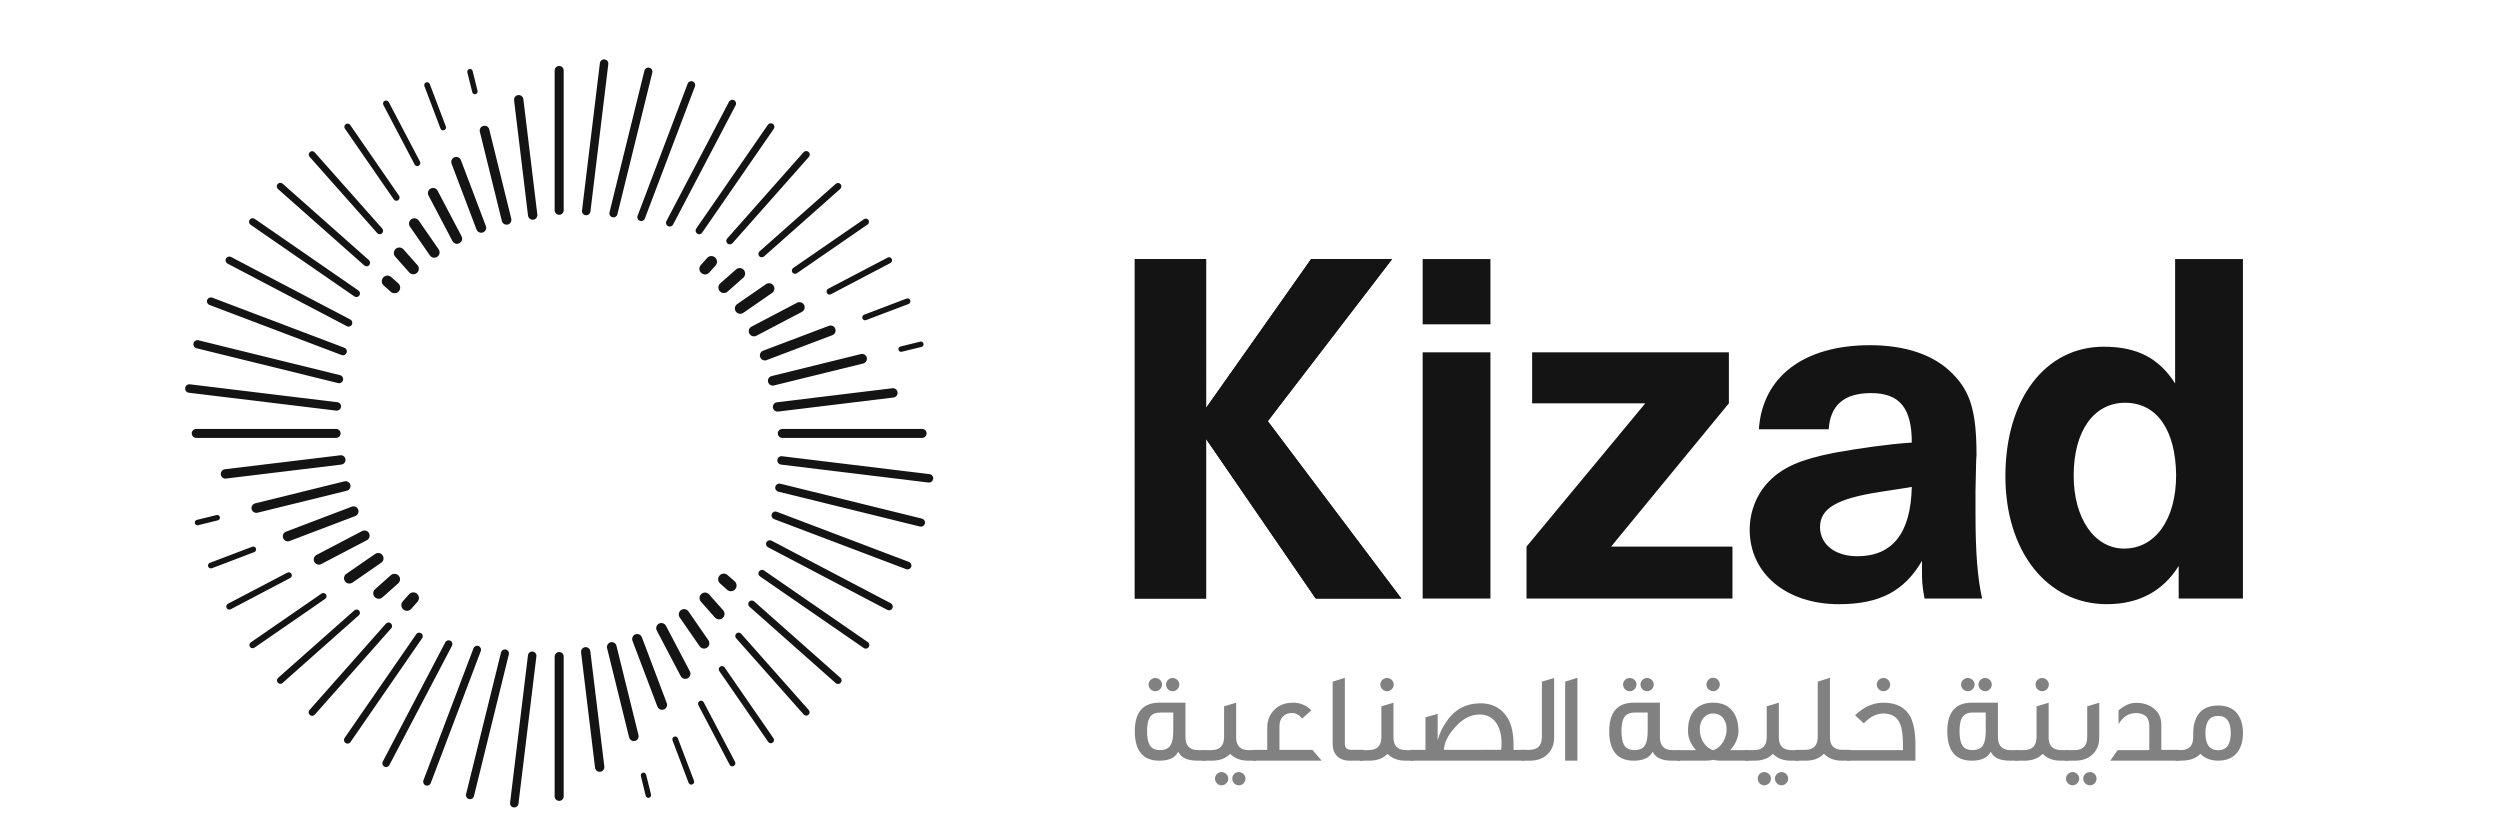 <?xml version="1.0" encoding="utf-8"?>
<!-- Generator: Adobe Illustrator 16.0.0, SVG Export Plug-In . SVG Version: 6.00 Build 0)  -->
<!DOCTYPE svg PUBLIC "-//W3C//DTD SVG 1.1//EN" "http://www.w3.org/Graphics/SVG/1.1/DTD/svg11.dtd">
<svg version="1.1" id="Layer_1" xmlns="http://www.w3.org/2000/svg" xmlns:xlink="http://www.w3.org/1999/xlink" x="0px" y="0px"
	 width="116.196px" height="38.529px" viewBox="0 -6.471 116.196 38.529" enable-background="new 0 -6.471 116.196 38.529"
	 xml:space="preserve">
<path fill="#141414" d="M104.247,5.569h-3.151v5.781c-0.758-1.185-1.778-1.706-3.317-1.706c-2.725,0-4.571,2.439-4.571,6.017
	c0,3.508,1.942,5.949,4.714,5.949c1.47,0,2.605-0.594,3.34-1.777v1.516h2.986V5.569z M96.381,15.638
	c0-2.062,0.925-3.389,2.393-3.389c1.47,0,2.346,1.256,2.369,3.365c0,2.062-0.972,3.412-2.416,3.412
	C97.352,19.027,96.381,17.628,96.381,15.638 M81.749,13.481h3.246c0.07-1.112,0.711-1.682,1.967-1.682
	c1.327,0,1.895,0.688,1.895,2.3c-1.09,0.07-2.393,0.26-3.601,0.474c-1.563,0.308-2.395,0.664-3.057,1.35
	c-0.546,0.567-0.876,1.375-0.876,2.228c0,2.037,1.705,3.46,4.146,3.46c1.872,0,3.033-0.594,3.862-2.016v0.475
	c0,0.427,0,0.64,0.118,1.279h2.677c-0.213-0.948-0.308-2.134-0.308-3.933v-1.066c0.024-0.948,0.024-1.492,0.047-1.658
	c0-2.039-0.284-2.962-1.112-3.792c-0.854-0.876-2.181-1.327-3.84-1.327C83.835,9.573,81.914,11.042,81.749,13.481 M88.857,16.159
	c-0.048,2.157-0.899,3.223-2.536,3.223c-1.018,0-1.729-0.545-1.729-1.351c0-0.876,0.783-1.326,2.771-1.636l1.067-0.164
	L88.857,16.159z M80.357,9.905h-9.146v2.37h5.26l-5.521,6.658v2.416h9.572v-2.416h-5.64l5.474-6.658V9.905z M66.123,21.348h3.15
	V9.905h-3.15V21.348z M66.123,8.602h3.15V5.569h-3.15V8.602z M52.743,21.348h3.315v-7.415l5.094,7.415h3.98l-6.208-8.245
	l5.781-7.535H60.94l-4.881,6.918V5.569h-3.315V21.348z"/>
<path fill="#141414" d="M32.594,6.218c0.05,0.044,0.114,0.068,0.175,0.068c0.072,0,0.145-0.031,0.197-0.09l0.293-0.33
	c0.097-0.11,0.087-0.275-0.023-0.371c-0.107-0.095-0.273-0.087-0.369,0.022l-0.295,0.333C32.476,5.957,32.487,6.123,32.594,6.218
	 M33.453,7.063c0.05,0.058,0.121,0.086,0.19,0.086c0.059,0,0.121-0.02,0.169-0.063l0.737-0.652c0.104-0.093,0.112-0.255,0.02-0.361
	c-0.094-0.105-0.256-0.115-0.359-0.02l-0.738,0.649C33.368,6.798,33.359,6.958,33.453,7.063 M34.2,8.006
	c0.048,0.071,0.124,0.108,0.204,0.108c0.049,0,0.099-0.014,0.142-0.043l1.34-0.927c0.112-0.078,0.139-0.232,0.063-0.345
	c-0.078-0.112-0.233-0.141-0.344-0.063l-1.341,0.925C34.151,7.74,34.121,7.894,34.2,8.006 M34.829,9.034
	c0.044,0.082,0.128,0.129,0.214,0.129c0.037,0,0.075-0.008,0.11-0.027l2.117-1.111c0.117-0.06,0.165-0.206,0.102-0.326
	c-0.063-0.114-0.208-0.16-0.324-0.101l-2.117,1.112C34.813,8.771,34.766,8.917,34.829,9.034 M35.333,10.131
	c0.033,0.094,0.12,0.151,0.215,0.151c0.029,0,0.056-0.006,0.083-0.016l3.058-1.159c0.12-0.046,0.178-0.181,0.133-0.3
	c-0.044-0.121-0.178-0.181-0.3-0.133L35.467,9.83C35.347,9.877,35.287,10.01,35.333,10.131 M35.698,11.282
	c0.026,0.101,0.117,0.17,0.218,0.17c0.019,0,0.037-0.003,0.057-0.008l4.15-1.021c0.121-0.031,0.193-0.152,0.163-0.274
	c-0.029-0.121-0.15-0.192-0.271-0.164l-4.152,1.023C35.741,11.038,35.668,11.161,35.698,11.282 M35.923,12.469
	c0.013,0.11,0.108,0.19,0.214,0.19c0.009,0,0.016,0,0.027-0.001l5.363-0.653c0.121-0.016,0.205-0.121,0.19-0.241
	c-0.016-0.121-0.124-0.206-0.243-0.19l-5.362,0.652C35.994,12.239,35.906,12.348,35.923,12.469 M42.86,13.882
	c0.114,0,0.208-0.093,0.208-0.209c0-0.116-0.095-0.208-0.21-0.208H36.36c-0.117,0-0.21,0.095-0.21,0.208
	c0,0.117,0.093,0.209,0.21,0.209H42.86z M43.178,15.958c0.098,0,0.183-0.073,0.197-0.174c0.012-0.107-0.065-0.205-0.171-0.218
	l-6.855-0.832c-0.106-0.016-0.204,0.063-0.219,0.17c-0.012,0.107,0.064,0.207,0.171,0.219l6.854,0.834H43.178z M42.757,18.001
	c0.014,0.004,0.03,0.006,0.045,0.006c0.085,0,0.166-0.057,0.187-0.144c0.023-0.104-0.04-0.204-0.14-0.23l-6.581-1.622
	c-0.102-0.022-0.206,0.037-0.232,0.14c-0.024,0.102,0.039,0.204,0.14,0.23L42.757,18.001z M42.116,19.982
	c0.022,0.01,0.043,0.012,0.065,0.012c0.073,0,0.143-0.045,0.17-0.115c0.035-0.095-0.013-0.198-0.105-0.233l-6.141-2.33
	c-0.092-0.037-0.201,0.011-0.235,0.106c-0.035,0.093,0.013,0.198,0.106,0.234L42.116,19.982z M41.24,21.874
	c0.027,0.014,0.053,0.021,0.08,0.021c0.063,0,0.124-0.034,0.156-0.093c0.045-0.086,0.01-0.19-0.074-0.235l-5.543-2.909
	c-0.084-0.045-0.191-0.011-0.234,0.071c-0.046,0.088-0.014,0.192,0.072,0.236L41.24,21.874z M40.146,23.647
	c0.029,0.02,0.059,0.031,0.094,0.031c0.053,0,0.105-0.028,0.137-0.074c0.051-0.075,0.033-0.181-0.042-0.231l-4.825-3.33
	c-0.073-0.051-0.177-0.033-0.23,0.044c-0.054,0.075-0.033,0.177,0.042,0.232L40.146,23.647z M38.843,25.279
	c0.028,0.027,0.068,0.04,0.109,0.04c0.045,0,0.09-0.02,0.123-0.054c0.059-0.067,0.055-0.174-0.015-0.234l-4.01-3.551
	c-0.066-0.059-0.17-0.053-0.232,0.014c-0.059,0.069-0.052,0.174,0.014,0.232L38.843,25.279z M37.356,26.738
	c0.029,0.035,0.073,0.053,0.116,0.053c0.037,0,0.075-0.013,0.104-0.04c0.066-0.057,0.071-0.156,0.014-0.221l-3.143-3.547
	c-0.055-0.064-0.154-0.07-0.219-0.014c-0.067,0.061-0.072,0.157-0.014,0.225L37.356,26.738z M35.704,28.008
	c0.028,0.042,0.075,0.064,0.123,0.064c0.028,0,0.059-0.007,0.085-0.025c0.066-0.05,0.085-0.139,0.037-0.208l-2.271-3.289
	c-0.048-0.064-0.139-0.086-0.207-0.037c-0.066,0.046-0.087,0.139-0.038,0.208L35.704,28.008z M33.913,29.072
	c0.023,0.048,0.072,0.075,0.124,0.075c0.021,0,0.044-0.007,0.066-0.019c0.068-0.034,0.096-0.12,0.06-0.191l-1.454-2.763
	c-0.034-0.068-0.122-0.097-0.19-0.06c-0.069,0.036-0.095,0.12-0.06,0.191L33.913,29.072z M32.005,29.912
	c0.021,0.053,0.071,0.086,0.124,0.086c0.017,0,0.032-0.003,0.048-0.01c0.07-0.026,0.104-0.104,0.079-0.171l-0.75-1.972
	c-0.025-0.069-0.103-0.104-0.171-0.079s-0.103,0.104-0.078,0.174L32.005,29.912z M30.012,30.517
	c0.013,0.056,0.063,0.095,0.123,0.095c0.009,0,0.02-0.002,0.03-0.004c0.068-0.016,0.11-0.086,0.094-0.152l-0.229-0.923
	c-0.016-0.064-0.084-0.106-0.153-0.092c-0.066,0.018-0.106,0.087-0.091,0.155L30.012,30.517z M33.797,20.942
	c0.052,0.043,0.114,0.066,0.177,0.066c0.072,0,0.144-0.03,0.195-0.088c0.096-0.107,0.085-0.277-0.022-0.372l-0.333-0.292
	c-0.106-0.097-0.273-0.088-0.368,0.022c-0.099,0.107-0.089,0.272,0.022,0.367L33.797,20.942z M33.228,22.228
	c0.052,0.058,0.122,0.087,0.193,0.087c0.06,0,0.119-0.02,0.169-0.063c0.104-0.094,0.114-0.256,0.02-0.36l-0.652-0.735
	c-0.091-0.107-0.255-0.117-0.358-0.024c-0.106,0.095-0.116,0.257-0.022,0.361L33.228,22.228z M32.518,23.567
	c0.048,0.07,0.126,0.108,0.206,0.108c0.046,0,0.096-0.016,0.14-0.045c0.112-0.08,0.139-0.231,0.06-0.346L32,21.948
	c-0.078-0.116-0.231-0.142-0.345-0.065c-0.114,0.08-0.139,0.232-0.063,0.344L32.518,23.567z M31.64,24.955
	c0.042,0.08,0.126,0.127,0.21,0.127c0.039,0,0.078-0.008,0.112-0.027c0.118-0.063,0.164-0.209,0.102-0.323l-1.112-2.118
	c-0.063-0.116-0.208-0.161-0.323-0.102c-0.119,0.062-0.165,0.208-0.102,0.326L31.64,24.955z M30.556,26.371
	c0.036,0.096,0.124,0.149,0.217,0.149c0.028,0,0.057-0.006,0.083-0.014c0.119-0.044,0.181-0.181,0.134-0.299l-1.156-3.059
	c-0.048-0.122-0.182-0.182-0.305-0.136c-0.117,0.045-0.177,0.181-0.132,0.301L30.556,26.371z M29.24,27.802
	c0.026,0.103,0.119,0.173,0.22,0.173c0.018,0,0.036-0.003,0.054-0.007c0.118-0.03,0.192-0.15,0.162-0.272l-1.024-4.151
	c-0.029-0.121-0.151-0.193-0.272-0.163c-0.119,0.028-0.192,0.15-0.164,0.271L29.24,27.802z M27.657,29.213
	c0.014,0.108,0.108,0.188,0.217,0.188h0.025c0.119-0.016,0.203-0.122,0.19-0.243l-0.652-5.36c-0.013-0.118-0.122-0.204-0.242-0.19
	c-0.118,0.017-0.203,0.123-0.188,0.24L27.657,29.213z M25.779,30.542c0,0.117,0.097,0.211,0.212,0.211s0.208-0.094,0.208-0.211
	v-6.499c0-0.115-0.094-0.209-0.208-0.209s-0.212,0.094-0.212,0.209V30.542z M23.878,31.057c0.009,0.001,0.018,0.001,0.027,0.001
	c0.097,0,0.182-0.072,0.192-0.172l0.834-6.854c0.013-0.108-0.064-0.205-0.171-0.221c-0.108-0.013-0.208,0.065-0.221,0.173
	l-0.832,6.855C23.694,30.948,23.771,31.045,23.878,31.057 M21.801,30.668c0.015,0.006,0.032,0.006,0.045,0.006
	c0.086,0,0.161-0.058,0.183-0.144l1.62-6.582c0.029-0.1-0.034-0.202-0.135-0.229c-0.101-0.023-0.204,0.037-0.229,0.14l-1.623,6.581
	C21.638,30.542,21.7,30.645,21.801,30.668 M19.787,30.035c0.021,0.007,0.042,0.009,0.063,0.009c0.074,0,0.143-0.042,0.17-0.117
	l2.326-6.136c0.036-0.095-0.011-0.199-0.105-0.238c-0.094-0.034-0.199,0.015-0.234,0.107l-2.327,6.139
	C19.646,29.891,19.692,29.998,19.787,30.035 M17.864,29.159c0.025,0.014,0.052,0.021,0.08,0.021c0.063,0,0.123-0.034,0.155-0.095
	l2.908-5.541c0.045-0.089,0.013-0.192-0.072-0.236c-0.088-0.044-0.194-0.013-0.237,0.073l-2.907,5.544
	C17.744,29.009,17.778,29.116,17.864,29.159 M16.06,28.061c0.028,0.021,0.062,0.029,0.094,0.029c0.053,0,0.106-0.025,0.136-0.071
	l3.329-4.825c0.054-0.076,0.035-0.181-0.041-0.231c-0.078-0.053-0.181-0.035-0.232,0.044l-3.331,4.822
	C15.965,27.902,15.984,28.01,16.06,28.061 M14.4,26.757c0.03,0.028,0.07,0.042,0.107,0.042c0.047,0,0.092-0.021,0.125-0.056
	l3.55-4.01c0.062-0.068,0.056-0.172-0.015-0.23c-0.067-0.062-0.17-0.054-0.23,0.013l-3.55,4.01
	C14.325,26.594,14.332,26.698,14.4,26.757 M12.913,25.26c0.03,0.034,0.073,0.052,0.116,0.052c0.038,0,0.075-0.013,0.105-0.04
	l3.543-3.144c0.066-0.054,0.07-0.154,0.015-0.218c-0.059-0.064-0.159-0.069-0.221-0.014l-3.547,3.141
	C12.861,25.094,12.854,25.195,12.913,25.26 M11.617,23.594c0.029,0.042,0.074,0.063,0.122,0.063c0.031,0,0.06-0.008,0.085-0.023
	l3.29-2.271c0.068-0.048,0.083-0.141,0.039-0.206c-0.048-0.069-0.141-0.085-0.208-0.04l-3.291,2.271
	C11.587,23.435,11.571,23.528,11.617,23.594 M10.533,21.786c0.024,0.049,0.073,0.075,0.124,0.075c0.023,0,0.045-0.005,0.067-0.015
	l2.766-1.453c0.068-0.037,0.095-0.12,0.058-0.192c-0.035-0.065-0.123-0.095-0.19-0.058l-2.767,1.45
	C10.523,21.631,10.496,21.718,10.533,21.786 M9.675,19.861c0.021,0.053,0.072,0.085,0.126,0.085c0.015,0,0.033-0.003,0.047-0.005
	l1.969-0.751c0.07-0.026,0.104-0.104,0.079-0.173c-0.026-0.068-0.104-0.102-0.172-0.077l-1.97,0.749
	C9.684,19.713,9.648,19.793,9.675,19.861 M9.056,17.847c0.014,0.059,0.063,0.096,0.122,0.096c0.01,0,0.021,0,0.03-0.003l0.92-0.227
	c0.068-0.019,0.11-0.086,0.092-0.153c-0.018-0.069-0.086-0.109-0.152-0.093l-0.921,0.226C9.081,17.712,9.039,17.778,9.056,17.847
	 M18.742,21.853c0.051,0.044,0.112,0.065,0.176,0.065c0.072,0,0.144-0.031,0.195-0.089l0.293-0.331
	c0.096-0.109,0.086-0.274-0.022-0.372c-0.107-0.095-0.274-0.085-0.371,0.024l-0.294,0.331
	C18.625,21.592,18.635,21.757,18.742,21.853 M17.413,21.274c0.05,0.056,0.119,0.084,0.19,0.084c0.06,0,0.122-0.021,0.17-0.063
	l0.735-0.651c0.105-0.095,0.116-0.257,0.021-0.358c-0.093-0.106-0.256-0.116-0.363-0.025l-0.733,0.654
	C17.328,21.006,17.319,21.168,17.413,21.274 M16.034,20.547c0.048,0.069,0.124,0.106,0.202,0.106c0.049,0,0.099-0.017,0.143-0.044
	l1.339-0.926c0.115-0.077,0.141-0.23,0.065-0.345c-0.079-0.112-0.233-0.141-0.347-0.062l-1.34,0.924
	C15.983,20.278,15.956,20.435,16.034,20.547 M14.609,19.646c0.044,0.081,0.127,0.128,0.213,0.128c0.038,0,0.075-0.011,0.11-0.029
	l2.119-1.108c0.118-0.062,0.163-0.207,0.101-0.325c-0.06-0.115-0.206-0.161-0.324-0.099l-2.116,1.108
	C14.593,19.384,14.548,19.528,14.609,19.646 M13.159,18.54c0.035,0.094,0.124,0.151,0.219,0.151c0.026,0,0.054-0.005,0.081-0.017
	l3.055-1.16c0.118-0.044,0.18-0.179,0.134-0.3c-0.046-0.122-0.178-0.18-0.3-0.135l-3.057,1.162
	C13.172,18.283,13.113,18.418,13.159,18.54 M11.695,17.197c0.026,0.1,0.116,0.17,0.218,0.17c0.018,0,0.036-0.002,0.055-0.007
	l4.152-1.023c0.121-0.029,0.192-0.15,0.164-0.272c-0.029-0.118-0.15-0.191-0.273-0.164l-4.15,1.023
	C11.739,16.954,11.665,17.077,11.695,17.197 M10.263,15.584c0.014,0.108,0.106,0.191,0.215,0.191c0.009,0,0.017,0,0.025-0.004
	l5.364-0.65c0.12-0.017,0.206-0.124,0.191-0.243c-0.014-0.119-0.124-0.204-0.242-0.188l-5.363,0.648
	C10.334,15.355,10.249,15.464,10.263,15.584 M15.62,13.882c0.116,0,0.211-0.093,0.211-0.209c0-0.116-0.095-0.208-0.211-0.208H9.119
	c-0.112,0-0.208,0.093-0.208,0.208c0,0.117,0.095,0.209,0.21,0.209H15.62z M15.63,12.614c0.009,0,0.017,0.001,0.024,0.001
	c0.099,0,0.183-0.073,0.196-0.174c0.013-0.107-0.063-0.207-0.171-0.218l-6.854-0.832c-0.107-0.013-0.207,0.063-0.218,0.171
	c-0.015,0.108,0.061,0.208,0.171,0.221L15.63,12.614z M15.716,11.335c0.015,0.003,0.03,0.006,0.044,0.006
	c0.086,0,0.162-0.058,0.183-0.146c0.024-0.1-0.038-0.204-0.139-0.229L9.223,9.345c-0.1-0.025-0.204,0.038-0.229,0.139
	c-0.025,0.102,0.037,0.205,0.138,0.23L15.716,11.335z M15.875,10.03c0.02,0.008,0.043,0.014,0.063,0.014
	c0.074,0,0.144-0.045,0.17-0.119c0.036-0.094-0.009-0.199-0.105-0.234L9.863,7.362C9.771,7.328,9.664,7.375,9.63,7.469
	C9.595,7.564,9.642,7.667,9.735,7.702L15.875,10.03z M16.12,8.689c0.026,0.015,0.053,0.021,0.081,0.021
	c0.063,0,0.123-0.035,0.155-0.094c0.042-0.088,0.013-0.192-0.072-0.236L10.74,5.473c-0.086-0.046-0.191-0.011-0.237,0.074
	c-0.045,0.083-0.011,0.189,0.074,0.234L16.12,8.689z M16.469,7.304c0.029,0.021,0.061,0.03,0.095,0.03
	c0.053,0,0.104-0.026,0.137-0.072c0.055-0.077,0.033-0.18-0.042-0.232l-4.823-3.331c-0.077-0.052-0.181-0.033-0.232,0.043
	c-0.054,0.077-0.033,0.181,0.04,0.232L16.469,7.304z M16.93,5.865c0.032,0.028,0.069,0.042,0.107,0.042
	c0.046,0,0.092-0.019,0.125-0.055c0.058-0.069,0.053-0.173-0.015-0.233l-4.01-3.552c-0.068-0.06-0.171-0.053-0.232,0.016
	c-0.06,0.067-0.054,0.169,0.015,0.231L16.93,5.865z M17.532,4.362c0.03,0.034,0.074,0.053,0.118,0.053
	c0.037,0,0.072-0.012,0.103-0.039c0.064-0.058,0.071-0.158,0.014-0.222L14.625,0.61c-0.056-0.066-0.155-0.073-0.222-0.016
	c-0.064,0.06-0.07,0.158-0.013,0.223L17.532,4.362z M18.302,2.796c0.028,0.043,0.074,0.065,0.122,0.065
	c0.03,0,0.06-0.011,0.084-0.027c0.067-0.046,0.087-0.139,0.038-0.208l-2.269-3.289c-0.048-0.067-0.141-0.084-0.207-0.037
	c-0.068,0.045-0.084,0.137-0.04,0.207L18.302,2.796z M19.271,1.173c0.024,0.049,0.073,0.077,0.124,0.077
	c0.023,0,0.045-0.006,0.066-0.019c0.07-0.034,0.096-0.121,0.06-0.19L18.07-1.724c-0.038-0.07-0.123-0.097-0.191-0.059
	c-0.071,0.034-0.098,0.122-0.061,0.19L19.271,1.173z M20.473-0.497c0.021,0.053,0.07,0.085,0.125,0.085
	c0.015,0,0.031-0.003,0.046-0.008c0.071-0.025,0.104-0.103,0.079-0.172l-0.747-1.971c-0.026-0.07-0.104-0.105-0.172-0.079
	c-0.07,0.025-0.103,0.102-0.079,0.173L20.473-0.497z M21.949-2.19c0.015,0.06,0.066,0.097,0.123,0.097
	c0.01,0,0.021-0.001,0.031-0.003c0.069-0.015,0.11-0.084,0.092-0.152L21.968-3.17c-0.015-0.066-0.083-0.109-0.152-0.092
	c-0.069,0.018-0.11,0.084-0.095,0.154L21.949-2.19z M18.164,7.092c0.05,0.044,0.112,0.065,0.175,0.065
	c0.072,0,0.146-0.029,0.197-0.088c0.095-0.108,0.084-0.275-0.024-0.371l-0.33-0.294c-0.11-0.095-0.274-0.085-0.371,0.022
	c-0.096,0.111-0.087,0.275,0.023,0.372L18.164,7.092z M19.02,6.191c0.051,0.057,0.122,0.085,0.193,0.085
	c0.059,0,0.12-0.02,0.167-0.063c0.105-0.093,0.116-0.254,0.023-0.36l-0.651-0.735c-0.095-0.105-0.256-0.116-0.361-0.022
	c-0.105,0.095-0.116,0.257-0.023,0.36L19.02,6.191z M19.981,5.401c0.048,0.068,0.125,0.108,0.204,0.108
	c0.047,0,0.097-0.015,0.139-0.045c0.113-0.077,0.141-0.232,0.065-0.345l-0.926-1.337c-0.079-0.113-0.231-0.143-0.346-0.063
	c-0.113,0.076-0.141,0.231-0.063,0.344L19.981,5.401z M21.029,4.732c0.042,0.083,0.125,0.13,0.212,0.13
	c0.036,0,0.076-0.009,0.111-0.029c0.118-0.061,0.164-0.207,0.101-0.322L20.34,2.394c-0.062-0.119-0.206-0.163-0.322-0.102
	c-0.118,0.061-0.164,0.206-0.101,0.325L21.029,4.732z M22.148,4.198c0.035,0.092,0.124,0.149,0.215,0.149
	c0.029,0,0.058-0.005,0.084-0.016c0.121-0.045,0.181-0.179,0.134-0.3l-1.158-3.057c-0.046-0.12-0.181-0.181-0.3-0.135
	c-0.119,0.046-0.181,0.18-0.134,0.301L22.148,4.198z M23.326,3.801c0.024,0.103,0.117,0.172,0.219,0.172
	c0.017,0,0.036-0.002,0.053-0.006c0.121-0.03,0.193-0.151,0.165-0.274L22.74-0.457c-0.03-0.12-0.152-0.196-0.272-0.163
	c-0.122,0.028-0.195,0.151-0.166,0.271L23.326,3.801z M24.542,3.552c0.015,0.109,0.107,0.191,0.218,0.191
	c0.009,0,0.017-0.001,0.024-0.002c0.12-0.014,0.205-0.122,0.19-0.243l-0.649-5.362c-0.015-0.117-0.123-0.203-0.243-0.188
	c-0.117,0.013-0.203,0.121-0.189,0.242L24.542,3.552z M25.779,3.303c0,0.115,0.097,0.21,0.212,0.21s0.208-0.095,0.208-0.21v-6.498
	c0-0.116-0.094-0.21-0.208-0.21s-0.212,0.094-0.212,0.21V3.303z M27.223,3.535c0.008,0,0.014,0.001,0.023,0.001
	c0.098,0,0.182-0.075,0.196-0.174l0.831-6.854C28.288-3.6,28.21-3.698,28.099-3.71c-0.105-0.015-0.204,0.064-0.217,0.17L27.05,3.314
	C27.036,3.423,27.113,3.52,27.223,3.535 M28.467,3.626c0.015,0.005,0.031,0.006,0.046,0.006c0.086,0,0.162-0.058,0.183-0.144
	l1.622-6.581c0.026-0.102-0.035-0.205-0.137-0.231c-0.103-0.024-0.208,0.039-0.23,0.14l-1.622,6.582
	C28.302,3.499,28.364,3.6,28.467,3.626 M29.739,3.792c0.02,0.008,0.041,0.012,0.065,0.012c0.07,0,0.141-0.044,0.168-0.118
	l2.327-6.137c0.036-0.096-0.009-0.199-0.104-0.236c-0.095-0.034-0.199,0.011-0.234,0.106l-2.327,6.14
	C29.597,3.651,29.643,3.756,29.739,3.792 M31.047,4.038c0.025,0.014,0.053,0.021,0.083,0.021c0.061,0,0.122-0.034,0.154-0.093
	l2.908-5.545c0.044-0.084,0.013-0.189-0.072-0.235c-0.088-0.043-0.193-0.011-0.239,0.075l-2.907,5.543
	C30.929,3.888,30.96,3.995,31.047,4.038 M32.401,4.383c0.031,0.021,0.063,0.032,0.094,0.032c0.056,0,0.109-0.027,0.14-0.073
	l3.328-4.823c0.053-0.078,0.035-0.181-0.041-0.233c-0.078-0.052-0.181-0.033-0.234,0.045l-3.33,4.824
	C32.307,4.229,32.326,4.332,32.401,4.383 M33.813,4.845c0.03,0.027,0.068,0.041,0.109,0.041c0.046,0,0.091-0.018,0.124-0.055
	l3.551-4.01c0.058-0.068,0.054-0.171-0.015-0.232c-0.069-0.058-0.171-0.053-0.233,0.015l-3.55,4.01
	C33.738,4.681,33.743,4.785,33.813,4.845 M35.287,5.437c0.033,0.035,0.074,0.051,0.118,0.051c0.036,0,0.074-0.013,0.104-0.038
	l3.546-3.142c0.064-0.057,0.07-0.157,0.01-0.222c-0.056-0.064-0.155-0.071-0.218-0.014l-3.546,3.142
	C35.238,5.273,35.233,5.372,35.287,5.437 M36.829,6.192c0.03,0.043,0.075,0.064,0.124,0.064c0.029,0,0.058-0.008,0.083-0.026
	l3.289-2.268c0.067-0.048,0.084-0.14,0.04-0.209c-0.049-0.067-0.143-0.084-0.209-0.036l-3.29,2.268
	C36.8,6.032,36.781,6.124,36.829,6.192 M38.432,7.144c0.025,0.048,0.075,0.076,0.126,0.076c0.022,0,0.045-0.004,0.064-0.016
	l2.765-1.451c0.071-0.038,0.098-0.124,0.061-0.191c-0.035-0.071-0.123-0.099-0.191-0.061l-2.766,1.45
	C38.423,6.989,38.396,7.075,38.432,7.144 M40.085,8.33c0.019,0.052,0.069,0.085,0.123,0.085c0.018,0,0.034-0.002,0.049-0.01
	l1.973-0.747c0.068-0.027,0.101-0.104,0.076-0.172c-0.026-0.071-0.102-0.104-0.172-0.08l-1.969,0.75
	C40.093,8.181,40.059,8.259,40.085,8.33 M41.76,9.787c-0.016-0.07,0.024-0.137,0.095-0.154l0.917-0.225
	c0.067-0.018,0.136,0.024,0.15,0.09c0.019,0.068-0.023,0.137-0.09,0.154l-0.919,0.226c-0.009,0.001-0.02,0.003-0.03,0.003
	C41.825,9.882,41.773,9.844,41.76,9.787"/>
<path fill="#818181" d="M56.042,28.884h-0.388c-0.467,0-0.766-0.14-0.891-0.418c-0.137,0.278-0.43,0.418-0.878,0.418
	c-0.759,0-1.141-0.454-1.141-1.369c0-0.885,0.382-1.326,1.141-1.326h1.213v1.596c0,0.404,0.196,0.608,0.586,0.608h0.357V28.884z
	 M54.531,26.648h-0.608c-0.233,0-0.401,0.078-0.49,0.233c-0.076,0.125-0.119,0.341-0.119,0.633s0.043,0.508,0.119,0.64
	c0.089,0.16,0.257,0.238,0.49,0.238c0.232,0,0.4-0.078,0.489-0.238c0.078-0.132,0.119-0.348,0.119-0.64V26.648z M54.011,25.346
	c0,0.168-0.143,0.31-0.316,0.31c-0.167,0-0.311-0.142-0.311-0.31c0-0.167,0.144-0.306,0.311-0.306
	C53.868,25.041,54.011,25.179,54.011,25.346 M54.813,25.346c0,0.168-0.144,0.31-0.312,0.31c-0.167,0-0.305-0.142-0.305-0.31
	c0-0.167,0.138-0.306,0.305-0.306C54.669,25.041,54.813,25.179,54.813,25.346"/>
<path fill="#818181" d="M58.367,28.884h-0.359c-0.353,0-0.627-0.109-0.831-0.317c-0.203,0.208-0.483,0.317-0.848,0.317H55.9v-0.49
	h0.395c0.399,0,0.598-0.204,0.598-0.61v-1.427l0.561-0.169v1.614c0,0.394,0.197,0.592,0.592,0.592h0.323V28.884z M57.088,29.719
	c0,0.167-0.144,0.311-0.311,0.311c-0.174,0-0.305-0.144-0.305-0.311c0-0.169,0.131-0.306,0.305-0.306
	C56.945,29.414,57.088,29.551,57.088,29.719 M57.889,29.719c0,0.167-0.144,0.311-0.311,0.311c-0.168,0-0.305-0.144-0.305-0.311
	c0-0.169,0.137-0.306,0.305-0.306C57.745,29.414,57.889,29.551,57.889,29.719"/>
<path fill="#818181" d="M61.426,28.884h-3.191v-0.503h0.664v-1.021c0-0.329,0.107-0.609,0.316-0.829
	c0.215-0.228,0.514-0.342,0.891-0.342c0.321,0,0.604,0.119,0.842,0.354l-0.424,0.382c-0.144-0.174-0.305-0.257-0.484-0.257
	c-0.357,0-0.573,0.257-0.573,0.598v1.116H61L61.426,28.884z"/>
<path fill="#818181" d="M63.362,28.884h-0.634c-0.508,0-0.788-0.313-0.788-0.771V25.21l0.567-0.18v3.064
	c0,0.191,0.096,0.286,0.292,0.286h0.563V28.884z"/>
<path fill="#818181" d="M65.679,28.884h-0.358c-0.352,0-0.628-0.108-0.83-0.317c-0.203,0.209-0.484,0.317-0.848,0.317h-0.431v-0.491
	h0.395c0.399,0,0.597-0.204,0.597-0.608v-1.428l0.562-0.168v1.613c0,0.394,0.197,0.591,0.592,0.591h0.322V28.884z M64.778,25.346
	c0,0.168-0.144,0.31-0.312,0.31c-0.167,0-0.311-0.142-0.311-0.31c0-0.167,0.144-0.306,0.311-0.306
	C64.634,25.041,64.778,25.179,64.778,25.346"/>
<path fill="#818181" d="M70.853,28.884h-5.306v-0.503h0.706v-1.512l0.567-0.161v1.231c0.078-0.299,0.207-0.58,0.383-0.836
	c0.376-0.574,0.896-0.868,1.559-0.885c0.579-0.018,1.021,0.214,1.314,0.687c0.203,0.341,0.292,0.829,0.269,1.476h0.508V28.884z
	 M69.772,28.381c0.012-0.095,0.018-0.191,0.018-0.292c0-0.37-0.072-0.675-0.222-0.921c-0.185-0.286-0.448-0.43-0.794-0.43
	c-0.424,0-0.807,0.202-1.158,0.609c-0.317,0.353-0.484,0.692-0.509,1.033H69.772z"/>
<path fill="#818181" d="M72.233,27.825c0,0.306-0.102,0.556-0.305,0.76c-0.202,0.196-0.477,0.299-0.817,0.299h-0.382v-0.503h0.352
	c0.387,0,0.584-0.203,0.584-0.609V25.21l0.568-0.169V27.825z"/>
<polygon fill="#818181" points="73.315,28.884 72.746,28.884 72.746,25.21 73.315,25.03 "/>
<path fill="#818181" d="M78.094,28.884h-0.389c-0.466,0-0.765-0.14-0.891-0.418c-0.137,0.278-0.43,0.418-0.878,0.418
	c-0.759,0-1.141-0.454-1.141-1.369c0-0.885,0.382-1.326,1.141-1.326h1.213v1.596c0,0.404,0.197,0.608,0.586,0.608h0.358V28.884z
	 M76.582,26.648h-0.609c-0.232,0-0.399,0.078-0.49,0.233c-0.077,0.125-0.119,0.341-0.119,0.633s0.042,0.508,0.119,0.64
	c0.091,0.16,0.258,0.238,0.49,0.238s0.4-0.078,0.49-0.238c0.077-0.132,0.119-0.348,0.119-0.64V26.648z M76.062,25.346
	c0,0.168-0.143,0.31-0.316,0.31c-0.166,0-0.31-0.142-0.31-0.31c0-0.167,0.144-0.306,0.31-0.306
	C75.919,25.041,76.062,25.179,76.062,25.346 M76.864,25.346c0,0.168-0.144,0.31-0.312,0.31c-0.167,0-0.306-0.142-0.306-0.31
	c0-0.167,0.139-0.306,0.306-0.306C76.72,25.041,76.864,25.179,76.864,25.346"/>
<path fill="#818181" d="M81.272,28.884h-1.296c-0.115,0-0.233-0.013-0.353-0.037c-0.113,0.024-0.227,0.037-0.352,0.037h-1.32v-0.491
	h0.878c-0.245-0.269-0.365-0.555-0.371-0.848c-0.012-0.378,0.066-0.688,0.232-0.927c0.21-0.287,0.521-0.43,0.933-0.43
	c0.418,0,0.729,0.143,0.932,0.43c0.168,0.238,0.251,0.549,0.244,0.927c-0.011,0.293-0.137,0.579-0.381,0.848h0.854V28.884z
	 M79.623,26.691c-0.388,0-0.62,0.327-0.62,0.734c0,0.209,0.047,0.4,0.147,0.573c0.121,0.196,0.276,0.334,0.473,0.4
	c0.203-0.066,0.358-0.204,0.472-0.4c0.102-0.173,0.155-0.364,0.155-0.573C80.25,27.018,80.031,26.691,79.623,26.691 M79.934,25.346
	c0,0.168-0.144,0.31-0.311,0.31s-0.311-0.142-0.311-0.31c0-0.174,0.144-0.317,0.311-0.317S79.934,25.173,79.934,25.346"/>
<path fill="#818181" d="M83.59,28.884h-0.358c-0.353,0-0.627-0.109-0.831-0.317c-0.203,0.208-0.482,0.317-0.848,0.317h-0.43v-0.49
	h0.394c0.401,0,0.598-0.204,0.598-0.61v-1.427l0.563-0.169v1.614c0,0.394,0.196,0.592,0.59,0.592h0.323V28.884z M82.312,29.719
	c0,0.167-0.144,0.311-0.312,0.311c-0.173,0-0.304-0.144-0.304-0.311c0-0.169,0.131-0.306,0.304-0.306
	C82.168,29.414,82.312,29.551,82.312,29.719 M83.112,29.719c0,0.167-0.142,0.311-0.31,0.311c-0.167,0-0.306-0.144-0.306-0.311
	c0-0.169,0.139-0.306,0.306-0.306C82.97,29.414,83.112,29.551,83.112,29.719"/>
<path fill="#818181" d="M85.998,28.884h-0.395c-0.347,0-0.621-0.109-0.831-0.323c-0.196,0.214-0.477,0.323-0.842,0.323h-0.484
	v-0.503h0.448c0.396,0,0.592-0.204,0.592-0.609V25.21l0.567-0.18v2.771c0,0.387,0.197,0.579,0.585,0.579h0.359V28.884z"/>
<path fill="#818181" d="M89.027,28.884h-3.178v-0.491h2.598v-0.215c0-0.453-0.042-0.782-0.126-0.985
	c-0.13-0.336-0.394-0.501-0.782-0.501c-0.327,0-0.632,0.155-0.913,0.458l-0.405-0.376c0.399-0.387,0.836-0.585,1.318-0.585
	c0.604,0,1.021,0.22,1.255,0.658c0.156,0.303,0.233,0.751,0.233,1.331V28.884z M87.85,25.346c0,0.168-0.138,0.31-0.305,0.31
	c-0.173,0-0.316-0.142-0.316-0.31c0-0.167,0.144-0.306,0.316-0.306C87.712,25.041,87.85,25.179,87.85,25.346"/>
<path fill="#818181" d="M93.806,28.884h-0.388c-0.466,0-0.765-0.14-0.892-0.418c-0.136,0.278-0.43,0.418-0.878,0.418
	c-0.758,0-1.141-0.454-1.141-1.369c0-0.885,0.383-1.326,1.141-1.326h1.213v1.596c0,0.404,0.198,0.608,0.586,0.608h0.358V28.884z
	 M92.294,26.648h-0.609c-0.232,0-0.399,0.078-0.489,0.233c-0.078,0.125-0.12,0.341-0.12,0.633s0.042,0.508,0.12,0.64
	c0.09,0.16,0.257,0.238,0.489,0.238c0.233,0,0.401-0.078,0.49-0.238c0.077-0.132,0.119-0.348,0.119-0.64V26.648z M91.776,25.346
	c0,0.168-0.144,0.31-0.317,0.31c-0.167,0-0.311-0.142-0.311-0.31c0-0.167,0.144-0.306,0.311-0.306
	C91.632,25.041,91.776,25.179,91.776,25.346 M92.575,25.346c0,0.168-0.144,0.31-0.311,0.31c-0.168,0-0.307-0.142-0.307-0.31
	c0-0.167,0.139-0.306,0.307-0.306C92.432,25.041,92.575,25.179,92.575,25.346"/>
<path fill="#818181" d="M96.13,28.884h-0.357c-0.354,0-0.628-0.108-0.831-0.317c-0.203,0.209-0.483,0.317-0.849,0.317h-0.43v-0.491
	h0.394c0.401,0,0.598-0.204,0.598-0.608v-1.428l0.562-0.168v1.613c0,0.394,0.197,0.591,0.592,0.591h0.322V28.884z M95.228,25.346
	c0,0.168-0.143,0.31-0.311,0.31c-0.166,0-0.309-0.142-0.309-0.31c0-0.167,0.143-0.306,0.309-0.306
	C95.085,25.041,95.228,25.179,95.228,25.346"/>
<path fill="#818181" d="M97.569,27.825c0,0.306-0.1,0.562-0.304,0.76c-0.202,0.196-0.477,0.299-0.817,0.299h-0.461v-0.49h0.431
	c0.394,0,0.592-0.204,0.592-0.61v-1.427l0.56-0.169V27.825z M96.639,29.719c0,0.167-0.144,0.311-0.305,0.311
	c-0.168,0-0.311-0.144-0.311-0.311c0-0.169,0.143-0.306,0.311-0.306C96.495,29.414,96.639,29.551,96.639,29.719 M97.445,29.719
	c0,0.167-0.138,0.311-0.305,0.311c-0.174,0-0.315-0.144-0.315-0.311c0-0.169,0.142-0.306,0.315-0.306
	C97.307,29.414,97.445,29.551,97.445,29.719"/>
<path fill="#818181" d="M101.268,28.884h-3.185l0.342-0.49h1.47v-1.135c0-0.39-0.21-0.586-0.622-0.586
	c-0.341,0-0.609,0.172-0.807,0.52v-0.646c0.269-0.231,0.538-0.352,0.807-0.352c0.353,0,0.633,0.095,0.854,0.281
	c0.222,0.186,0.328,0.43,0.328,0.741v1.164h0.813V28.884z"/>
<path fill="#818181" d="M104.249,27.604c0,0.358-0.083,0.651-0.245,0.871c-0.197,0.271-0.502,0.408-0.907,0.408
	c-0.348,0-0.622-0.109-0.83-0.317c-0.19,0.208-0.484,0.317-0.881,0.317h-0.268v-0.491h0.233c0.389,0,0.586-0.197,0.586-0.598v-0.19
	c0-0.365,0.083-0.657,0.244-0.884c0.198-0.27,0.503-0.4,0.915-0.4c0.405,0,0.71,0.131,0.907,0.4
	C104.166,26.947,104.249,27.239,104.249,27.604 M103.682,27.604c0-0.531-0.197-0.801-0.585-0.801c-0.395,0-0.592,0.27-0.592,0.801
	s0.197,0.795,0.592,0.795C103.485,28.399,103.682,28.135,103.682,27.604"/>
<polygon fill="#141414" points="52.743,21.348 56.059,21.348 56.059,13.933 61.153,21.348 65.133,21.348 58.925,13.104 
	64.706,5.569 60.94,5.569 56.059,12.487 56.059,5.569 52.743,5.569 "/>
</svg>
